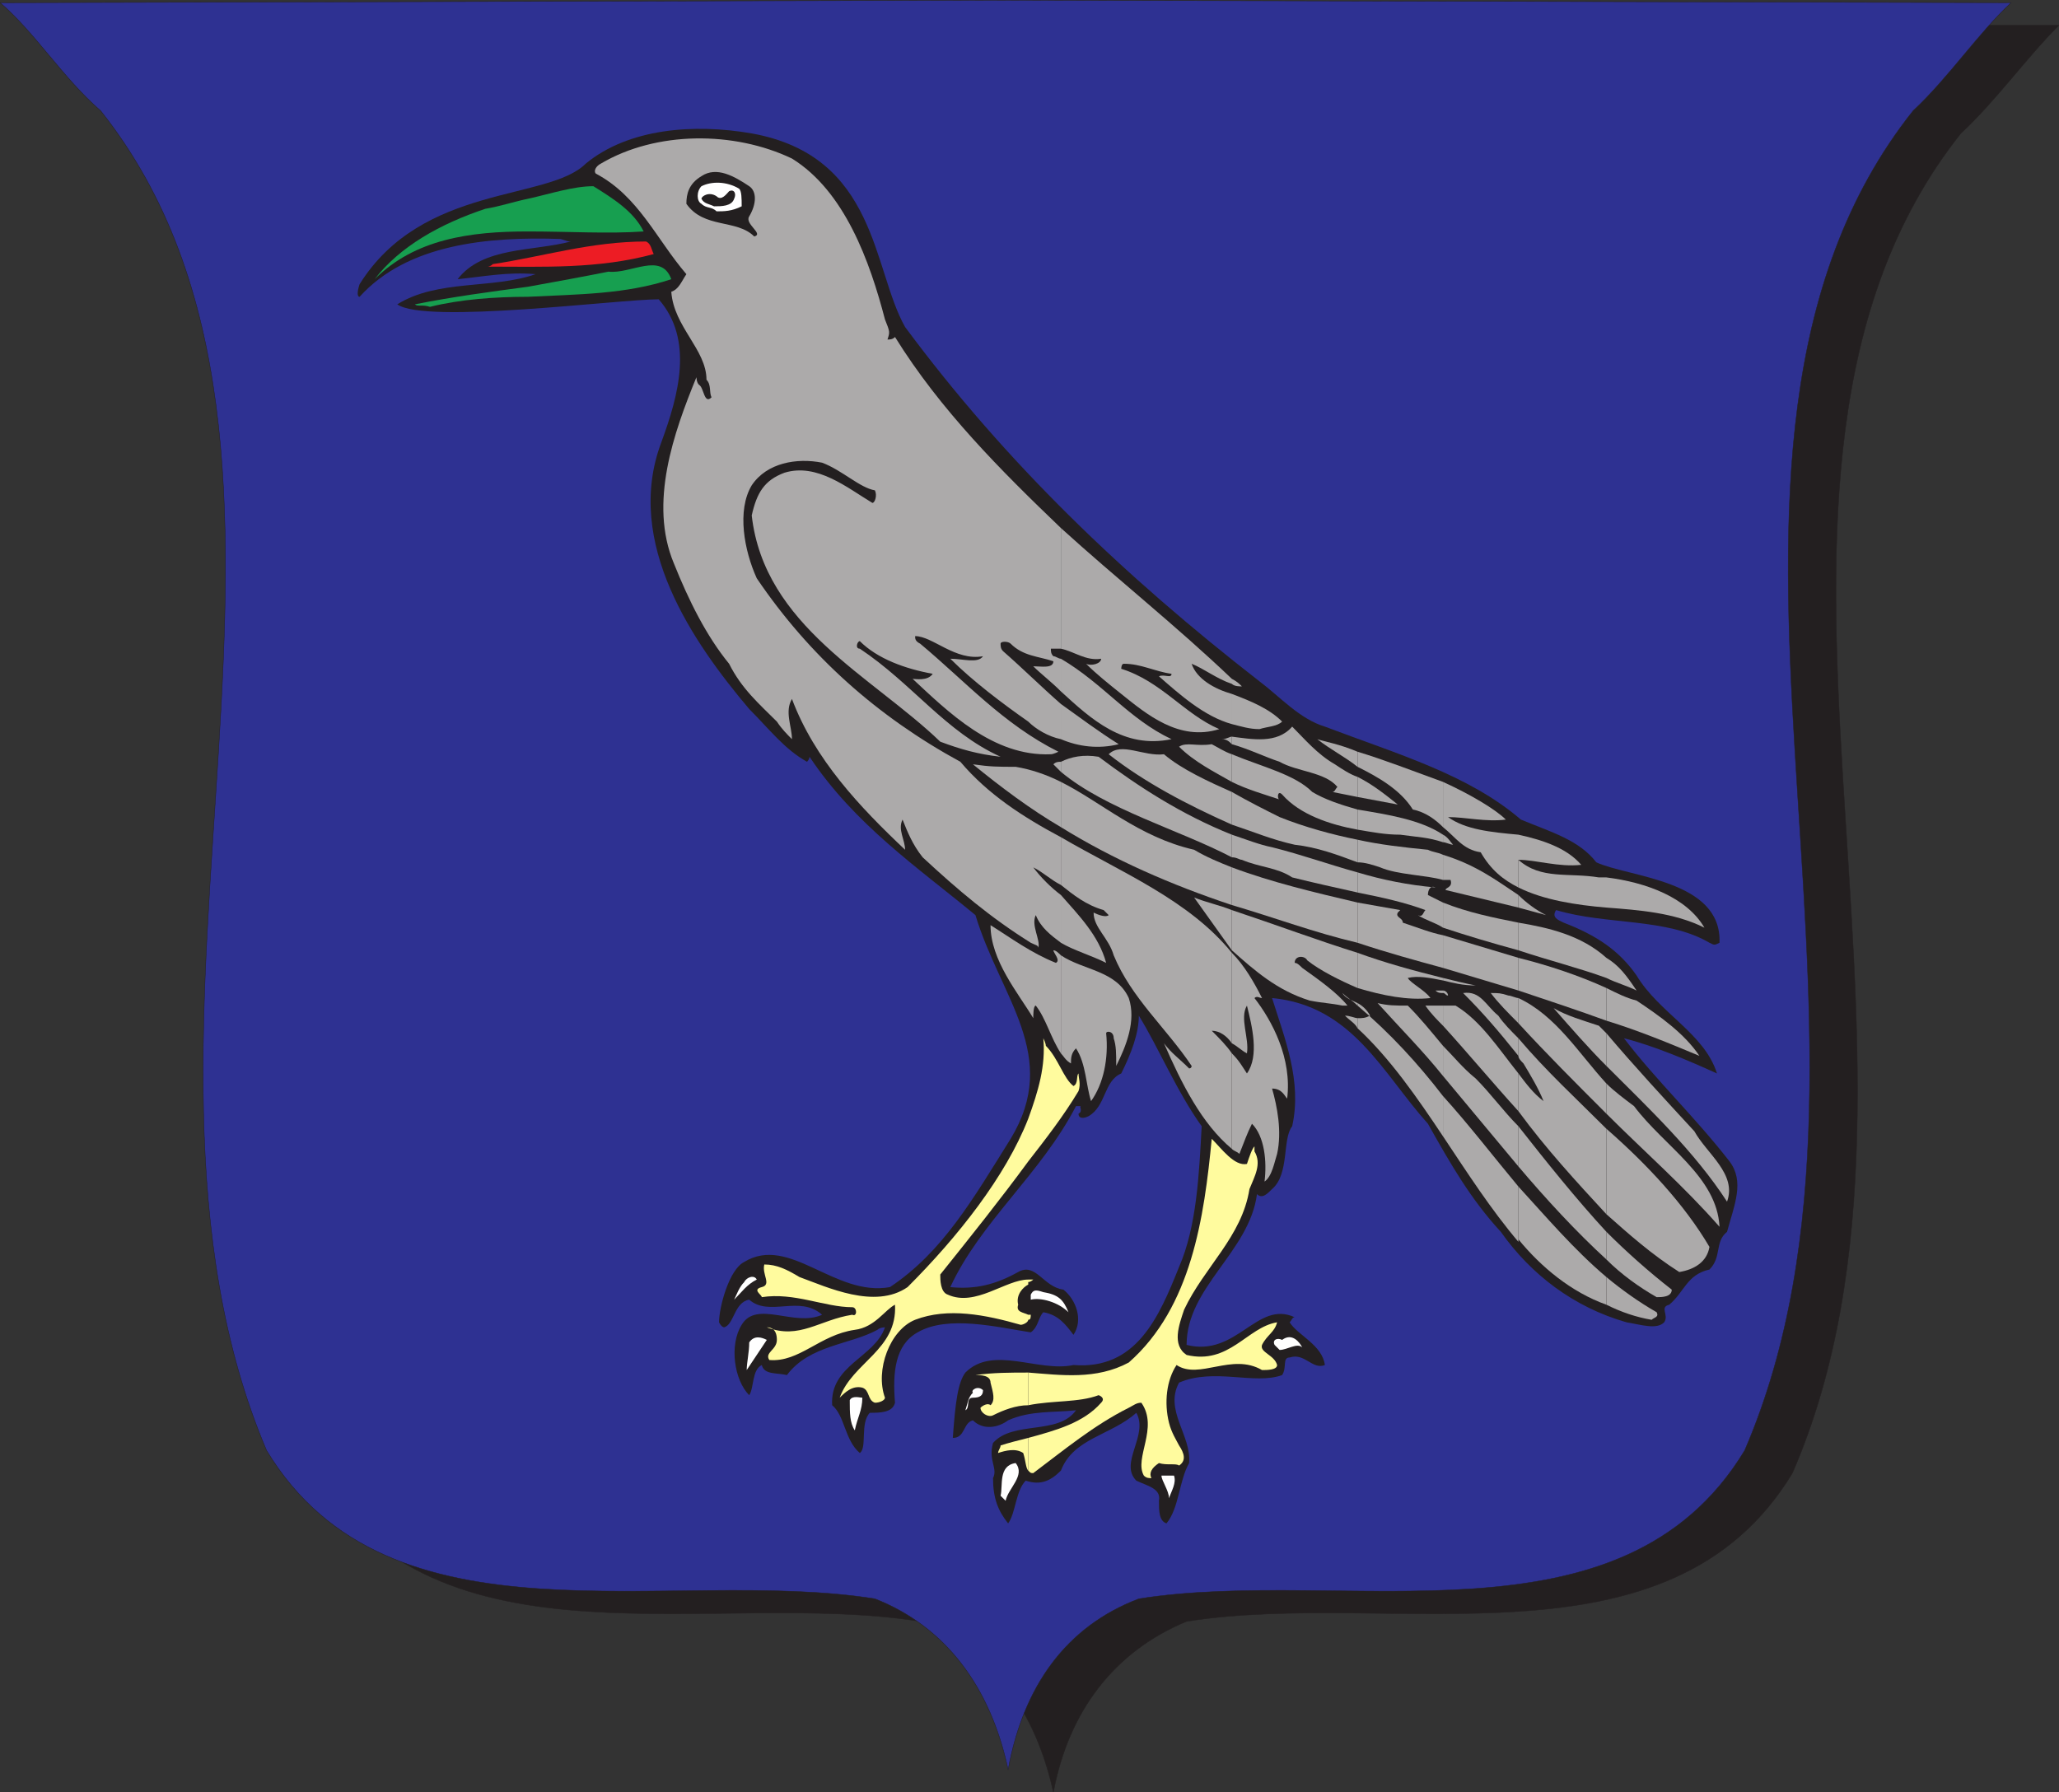 <svg xmlns="http://www.w3.org/2000/svg" width="614.331" height="534.823"><rect width="100%" height="100%" fill="#333333" stroke="none"/><path fill="#231f20" fill-rule="evenodd" d="M314.289 534.81c4.5-24 18-42 39.75-51 61.5-9.75 144 16.5 180.75-44.25 54-124.5-30.75-297.75 50.25-399.75 10.5-9.75 19.5-22.5 29.25-32.25h-600c9.75 9.75 18.75 22.5 29.25 32.25 81.75 102-3 275.25 50.25 399.75 36.75 60.75 119.25 34.5 180.75 44.25 21.75 9 34.5 27 39.75 51"/><path fill="none" stroke="#231f20" stroke-linecap="round" stroke-linejoin="round" stroke-miterlimit="10" stroke-width=".12" d="M314.289 534.81c4.5-24 18-42 39.75-51 61.5-9.75 144 16.5 180.75-44.25 54-124.5-30.75-297.75 50.25-399.75 10.5-9.75 19.5-22.5 29.25-32.25h-600c9.75 9.75 18.75 22.5 29.25 32.25 81.75 102-3 275.25 50.25 399.75 36.75 60.75 119.25 34.5 180.75 44.25 21.75 9 34.5 27 39.75 51zm0 0"/><path fill="#2e3192" fill-rule="evenodd" d="M300.789 528.06c4.5-24.75 17.25-42.75 39-51 61.5-9.75 144 16.5 180.75-44.25 54-125.25-30.75-297.75 50.25-399.75 10.5-9.75 19.5-23.25 29.25-32.25L300.789.06.039.81c10.5 9 18.75 22.5 30 32.25 81 102-3.75 274.5 49.5 399.75 36.75 60.75 120 34.5 181.5 44.25 21 8.25 34.5 26.25 39.75 51"/><path fill="none" stroke="#231f20" stroke-linecap="round" stroke-linejoin="round" stroke-miterlimit="10" stroke-width=".12" d="M300.789 528.06c4.5-24.75 17.25-42.75 39-51 61.5-9.75 144 16.5 180.75-44.25 54-125.25-30.75-297.75 50.25-399.75 10.5-9.75 19.5-23.25 29.25-32.25L300.789.06.039.81c10.5 9 18.75 22.5 30 32.25 81 102-3.75 274.5 49.5 399.75 36.75 60.75 120 34.5 181.5 44.25 21 8.25 34.5 26.25 39.75 51zm0 0"/><path fill="#231f20" fill-rule="evenodd" d="M300.789 454.56c2.25-3 2.25-9.75 5.25-12.75 4.5 1.5 7.5 0 10.5-3 3.75-9.75 15-10.5 22.5-17.25 3.75 6.75-5.25 15 0 20.25 3 1.5 7.5 2.25 6.75 6 0 3 0 6 2.25 6.75 3.75-4.5 3.75-12.75 6.75-18 .75-8.25-7.5-15.75-3-24 10.5-4.5 22.5.75 30.75-2.25 1.5-2.25 0-5.25 2.25-5.25 4.5-1.5 6.75 3.75 10.5 2.25-.75-6-8.25-9-10.5-12.75.75-.75.75-1.5 1.5-1.5-11.25-5.25-17.25 12-32.25 8.25 0-17.25 18.75-27.75 21-45 1.5 1.5 3 0 4.5-1.5 5.25-4.5 3-15 6-18.75 3-13.5-2.25-26.25-6-38.25 24 2.25 33 22.5 46.5 37.5 6.75 12 12.75 22.5 21.75 32.25 9 12.75 21.75 22.5 37.5 27 4.5.75 9 2.25 11.25 0 1.5-2.25-1.5-4.5 1.5-5.25 4.5-3.75 5.25-9 12-10.5 3.75-3.75 1.5-8.25 5.25-11.25 2.25-8.25 5.25-15 .75-21-10.5-13.5-21.75-24-31.5-36.75 9 2.25 19.5 6.75 27.75 10.5-3.75-12-17.25-18-24-29.25-5.25-7.5-12-12-21.75-15.75-1.5-.75-3.75-1.5-2.25-3.75 15 4.5 33 2.25 45.75 9.75 1.5.75 1.5.75 3 0 .75-18.75-27-19.5-36.75-24-5.25-6.75-13.5-9-22.5-12.75-15.75-13.5-36.75-19.5-58.5-27.75-7.5-2.25-13.5-9-19.5-13.5-40.5-31.5-75.75-65.25-105.75-105.75-9.75-17.25-8.25-51-45.75-57.75-17.25-3-36.75-1.5-49.5 9-11.25 11.25-48.75 6-67.5 36-.75 2.25-.75 3.75 0 3.75 14.25-15.75 38.25-18 60-17.25 2.25.75 2.25.75 3 .75-11.25 3-26.25 1.5-33.75 11.25 7.5-.75 15-2.25 23.25-1.5-12.75 4.5-29.25 1.5-41.25 9 8.25 6 66-1.5 78-1.5 10.5 12 6 28.5.75 42.75-11.25 30 9.75 60 26.25 79.5 6 6 10.5 12 17.25 15.75.75-.75.75-1.5.75-1.5 13.5 20.25 32.25 33 49.5 47.25 7.5 24.75 25.5 42 10.5 66.75-11.25 18-20.25 33.75-36 44.25-16.5 3-30-15.75-43.5-7.5-4.5 2.25-7.5 13.5-7.5 18 .75 1.5 1.5 1.5 1.5 1.5 3-.75 3-7.5 7.5-8.25 6 5.25 15-1.5 21.75 4.5-8.25 3.75-19.5-4.5-24 3-3.75 6-2.25 16.5 2.25 21 1.5-2.25.75-7.5 3.75-9 .75 3 4.5 2.25 7.5 3 6.75-9 18.75-9 27-13.5.75-.75 2.25-.75 2.25-.75-3 9-16.5 11.25-15.75 23.25 3.75 3 3.75 10.5 8.25 14.25 2.25-1.5 0-9 3-12 3 0 6.75 0 7.5-3-.75-9 0-17.25 6.75-21 9-5.25 24-1.5 33.75 0 2.25-1.5 2.25-4.5 3.75-6 4.5.75 6.75 3.75 9 6.75 3-4.5.75-10.5-3-13.5-6-.75-8.25-8.25-13.5-5.25-6.75 3.75-12.75 5.25-20.25 4.5 9-19.5 27-33.75 37.5-54h1.5c-.75 0 .75 1.5-.75 2.25 0 1.5 1.5 1.5 3 .75 5.25-3 4.5-10.5 9.75-12.75 3-6 5.25-12 5.25-17.25 6 9.75 11.25 22.5 18.75 33-.75 14.25-1.5 30-6.75 42-6 15-12.75 30.75-31.5 29.25-10.5 2.25-24-6-32.25 2.25-2.25 3-3 9-3.75 19.5 3.75 0 3-4.5 6-5.25 3 3 7.5 2.25 10.5 0 6.75-3 13.5-2.25 20.25-3-5.25 7.5-18.75 3-24.75 9.75-1.5 5.25 1.5 7.5 0 10.5 0 6 1.5 9.75 4.5 13.5"/><path fill="#fff" fill-rule="evenodd" d="M300.039 447.81c.75-3.75 6-7.5 3-11.25-5.25.75-3.75 6.75-4.5 9.75l1.5 1.5m48.75-.75c.75-2.25 2.25-4.5 1.5-6.75h-3.75c0 1.5 2.25 4.5 2.25 6.75m-93.749-20.25c.75-3.75 2.25-6 2.25-9.75-.751 0-3.001-.75-3.751.75 0 3.75 0 6.75 1.5 9m33-6c1.5-.75 0-3.75 2.25-3.75s3-.75 3-2.25c-1.5-1.5-3.75 0-3 .75-1.5 1.5-1.5 3-2.25 5.25"/><path fill="#fffb9e" fill-rule="evenodd" d="M306.789 429.06v9.75c.75.75.75.75 1.5.75 9-6.75 18-14.25 28.5-19.5 1.5-.75 2.25-1.5 3.75-1.5 5.25 7.5-2.25 16.5.75 21.75.75.75 1.5.75 2.25.75-.75-1.5 0-3 2.25-4.5 2.25.75 5.25 0 6 .75 2.25-1.5 1.5-3.75 0-6-.75-1.5-2.25-3.75-3-6.75-1.5-6-.75-12.75 2.25-17.25 6.75 4.5 16.5-3.75 25.5 1.5 1.5 0 4.5 0 4.5-1.5-.75-3-5.25-3.75-4.5-6 1.5-3 3.75-3.75 4.5-6.75-9 1.5-14.25 12.75-27 9.75-4.5-3-2.25-9-.75-13.5 6-12.75 17.25-21.75 19.5-36 1.5-3.75 3.75-7.5 1.5-11.25v-1.5c-.75.75-1.5 3-2.25 5.25-3.75.75-7.5-4.5-10.5-7.5-2.25 23.25-6 50.25-24.75 66.75-9.75 5.25-20.25 3.75-30 3v9.75c7.5-1.5 15-.75 21-3 0 0 2.25.75.75 2.25-5.25 6-13.5 8.25-21.75 10.5m0-36.75v1.5c.75 0 .75-.75.75-1.5h-.75m0-10.5v.75c.75 0 1.5-.75 1.5-.75h-1.5m0-48v12.75c5.25-6.75 10.5-13.5 15-21 .75-2.25 0-3.75 0-5.25-.75.75 0 3-1.5 3.75-3-2.25-4.5-8.25-8.25-12 0-.75-.75-2.25-.75-2.25.75 8.25-1.5 15.75-4.5 24m0 12.75v-12.75c-6.75 17.25-21 35.25-36 50.25-9.75 6.75-24 0-32.25-3-3.75-2.25-6.75-3.75-10.5-3.75-.75 3 2.25 6-.75 6.75s0 2.25 0 3c9.75-1.5 18.75 3 27 3 1.5 0 1.5 3 0 2.25-9.75 1.5-15.75 7.5-25.5 3.75 1.5 0 3 .75 3 3.75s-3.75 3.75-2.25 6c9 .75 15-7.5 25.5-9 6-.75 9-6 12-7.5.75 13.5-12.75 17.25-16.5 27.75 1.5-1.5 3.75-3.75 6.75-3 2.25.75 1.5 3.75 3.75 4.5 1.5 0 3-.75 3-1.5-3-8.25 1.5-20.25 9-23.25 9.75-3.75 21-1.5 31.5 1.5.75 0 2.25-.75 2.25-1.5v-1.5c-1.5-.75-3.75-.75-3-3-.75-3 1.5-5.25 3-6v-1.5c-6.75 0-15.75 8.25-24 4.5-2.25-.75-2.25-4.5-2.25-6 9-11.25 18-22.5 26.25-33.75"/><path fill="#fffb9e" fill-rule="evenodd" d="M306.789 419.31v-9.75c-5.25 0-10.5 0-15.75.75 1.5 0 4.5 0 4.5 2.25.75 3 1.5 5.25 0 6.75-.75-.75-2.25 0-3 .75 0 1.5 2.25 3 3.75 2.25 3-1.5 6.75-3 10.5-3m0 19.5v-9.75c-3 .75-6 1.5-8.25 2.25 0 .75-.75 1.5-.75 2.25 2.25-.75 5.25-1.5 7.5 0 .75 2.25.75 4.5 1.5 5.25"/><path fill="#fff" fill-rule="evenodd" d="m222.79 408.81 6-9c-1.5-.75-3.75-1.5-5.25.75 0 3-.75 6-.75 8.25m158.999-6c2.25 0 5.25-2.25 6.75-.75-.75-1.5-3-4.5-6-2.25-1.5-.75-3 0-2.25 1.5l1.5 1.5m-63-11.25c-1.5-3.75-3-5.25-7.5-6-2.25-.75-3-.75-3.75.75v1.5c3-.75 8.25.75 11.25 3.75m-99.749-3.75c2.25-2.25 3.75-4.5 6.75-6-.75-1.5-3-.75-3.75.75-1.5 1.5-2.25 3.75-3 5.25"/><path fill="#acaaaa" fill-rule="evenodd" d="M479.289 381.06v8.25c4.5 2.25 9 3.75 13.5 4.5.75-.75 2.25-.75 1.5-2.25-5.25-3-10.5-6.75-15-10.5m0-13.5v8.25c4.5 4.5 9.75 8.25 15 11.25 1.5 0 4.5 0 4.5-2.25-6.75-5.25-13.5-11.25-19.5-17.25m0-30.75v25.5c6.75 6 13.5 12 21.75 17.25 4.5-.75 8.25-3 9-7.5-7.5-12.75-18.75-24.75-30.75-35.25m0-13.5v9c11.25 11.25 23.25 21.75 33.75 33.75-.75-15-16.5-24-25.5-36-3-2.25-6-4.5-8.25-6.75m0-15v9.75c12.75 12.75 26.25 25.5 36 40.5 3-8.25-6-14.25-9.75-21-9-9.75-18-19.5-26.25-29.25m0-13.5v9.75c9.75 3 18.75 6.75 27.75 10.5-4.5-6.75-12-12-18.75-16.5-3-.75-6-2.25-9-3.75m0-9v6c3 1.5 6 2.25 9 3.75-3-4.5-5.25-7.5-9-9.75m0-24v9c9.75.75 20.25 1.5 29.25 6-5.25-9-17.25-13.5-29.25-15m0 9v-9h-2.25c-9-1.5-17.25.75-24-5.25v8.25c7.5 3.75 17.25 5.25 26.25 6m0 21v-6c-7.5-6.75-17.25-9-26.25-10.5v8.25c9 3 18 5.25 26.25 8.25"/><path fill="#acaaaa" fill-rule="evenodd" d="M479.289 304.56v-9.75c-8.25-3.75-17.25-6.75-26.25-9v9.75c9 3 18 6 26.25 9m0 13.5v-9.75l-2.25-2.25c-4.5-1.5-9.75-3-13.5-5.25 5.25 6 10.5 12 15.75 17.25m0 14.25v-9c-8.25-9-15-20.25-26.25-25.5v7.5c8.25 9 17.25 18 26.25 27m0 30v-25.5c-9-9-18-17.25-26.25-27v5.25c0 .75.75 1.5 1.5 2.25 2.25 3.75 4.5 7.5 6 11.25-3-2.25-5.25-5.25-7.5-8.25v11.25c8.25 11.25 17.25 21 26.25 30.75m0 13.5v-8.25c-9-9.75-18-21-26.25-31.5v12c8.25 9.75 17.25 19.5 26.25 27.75m0 13.5v-8.25c-9.75-8.25-18-18-26.25-27v15.75c6.75 8.25 15.75 15.75 26.25 19.5m-26.25-122.25v3.75l8.25 2.25c-3-1.5-6-3.75-8.25-6m0-18v7.5c5.25 0 12 2.25 18.75 1.5-4.5-5.25-12-7.5-18.75-9m0 7.5v-7.5c-8.25-.75-15.75-1.5-21-5.25 5.25 0 11.25 1.5 17.25.75-3-3-10.5-7.5-18.75-11.25v13.5c3.75 3 6 6.75 11.25 7.5 3 5.25 6.75 8.25 11.25 10.5v-8.25h-.75.75"/><path fill="#acaaaa" fill-rule="evenodd" d="M453.039 270.81v-3.75c-6.75-4.5-12.75-9-22.5-12v7.5h2.25c.75 2.25-1.5 2.25-1.5 3l21.75 5.25m0 12.75v-8.25c-7.5-1.5-15-3-22.5-6v7.5c6.75 2.25 14.25 4.5 22.5 6.75m0 12v-9.75l-22.5-6.75v9.75l22.5 6.75m0 9.75v-7.5c-.75 0-2.25-.75-3-.75-2.25-.75-3-.75-5.25-.75 2.25 3 5.25 6 8.25 9m0 9.75v-5.25c-2.25-2.25-4.5-4.5-6-6.75-3.75-3-5.25-7.5-10.5-6.75 6 6 10.5 11.25 16.5 18.75m0 16.5v-11.25c-6-7.5-11.25-15.75-18.75-20.25h-3.75v6c7.5 8.25 15 17.25 22.5 25.5m0 16.5v-12c-4.5-4.5-8.25-9.75-12.75-14.25-3.75-3-6.75-6.75-9.75-9.75v9l22.5 27m0 22.5v-16.5c-7.5-9-15-18.75-22.5-27v12c7.5 11.25 14.25 21.75 22.5 31.5m-22.5-75v.75c.75 0 .75.75 1.5.75 0-.75-.75-1.5-1.5-1.5m0-3.75v.75c3 .75 6 1.5 9.75 1.5-3.75-.75-6.75-1.5-9.75-2.25m0-42.75v2.25c.75 0 2.25.75 3 .75-.75-.75-1.5-2.25-3-3m0-2.25v-13.5c-8.25-3-18-6.75-25.5-9v4.5c6 3 12.75 6.75 16.5 12.75 3.75.75 6.75 3 9 5.25"/><path fill="#acaaaa" fill-rule="evenodd" d="M430.539 251.31v-2.25c-6.75-4.5-16.5-6-25.5-7.5v6c4.5.75 8.25 1.5 12.75 1.5 5.25.75 8.25.75 12.75 2.25m0 11.25v-7.5c-1.5-.75-3-.75-4.5-1.5-7.5-.75-14.25-1.5-21-3v6.75c2.25 0 4.5.75 6.75 1.5 5.25 2.25 13.5 2.25 18.75 3.75m0 14.25v-7.5l-4.5-2.25c0-1.5.75-3 2.25-2.25-8.25-.75-15.75-2.25-23.25-4.5v6c7.5 1.5 14.25 3 20.25 5.25-.75.75-.75 2.25-2.25 1.5 2.25 1.5 5.25 2.25 7.5 3.75"/><path fill="#acaaaa" fill-rule="evenodd" d="M430.539 288.81v-9.75c-3.75-.75-7.5-2.25-12-3.75 0-1.5-2.25-1.5-1.5-3l.75-.75c-4.5-.75-8.25-1.5-12.75-2.25v12c9 3 17.25 5.25 25.5 7.5m0 3.75v-.75c-9-2.25-17.25-4.5-25.5-7.5v10.5c7.5 2.25 15 3.75 21.75 3-1.5-2.25-6-4.5-6.75-6 3-.75 6.75 0 10.5.75"/><path fill="#acaaaa" fill-rule="evenodd" d="M430.539 296.31v-.75h-2.25c.75.75 1.5.75 2.25.75m0 9.75v-6h-5.25c1.5 2.25 3.75 4.5 5.25 6m0 15v-9c-3.75-4.5-6.75-8.25-10.5-12-3.75 0-6 0-9-.75 6.75 7.5 13.5 14.25 19.5 21.75m0 18v-12c-7.5-9.75-15.75-18.75-25.5-27v-.75c1.5.75 3 2.25 3.75 3.75-1.5.75-2.25.75-3.75.75v3c9.75 9 18 21 25.5 32.25m-25.5-107.25v6l12 2.25c-3.75-3-7.5-6-12-8.25m0-3v-4.5c-5.25-2.25-9.75-3-12-3.75 3.75 3 8.25 5.25 12 8.25"/><path fill="#acaaaa" fill-rule="evenodd" d="M405.039 237.81v-6c-2.25-.75-4.5-2.25-6.75-3.75-5.25-3-9-7.5-12.75-11.25-4.5 5.25-12 3.75-18 3v2.25c5.25 1.5 9.75 3.75 14.25 5.25 5.25 3 13.5 3 17.25 7.5-.75.75-.75 1.5-1.5 1.5l7.5 1.5m0 9.75v-6c-5.25-1.5-9.75-3-13.5-5.25-5.25-5.25-15-7.5-24-11.25v8.25c4.5 2.25 9.75 3.75 14.25 5.25-.75 0-.75-3 .75-1.5 5.25 6 14.25 9 22.5 10.5m0 9.75v-6.75c-7.5-1.5-15.75-3.75-23.25-6.75-4.5-2.25-9-4.5-14.25-7.5v9.75c6.75 2.25 12 4.5 18.75 6 6.75.75 12.75 3 18.75 5.25m0 9v-6c-8.25-2.25-16.5-5.25-25.5-7.5-3.75-.75-7.5-2.25-12-3.75v6.75c1.5 0 2.25.75 3 .75 5.25 2.25 10.5 2.25 15 5.25 6 1.5 12.75 3 19.5 4.5m0 15v-12c-12.75-3-25.5-6-37.5-10.5v11.25c12.75 3.75 24.75 8.25 37.5 11.25m0 13.5v-10.5c-12-3.75-24-8.25-37.5-12.75v12c6.75 6 13.5 12 23.25 15 3.75.75 6 .75 9.75 1.5h1.5c-3-3.75-8.25-7.5-13.5-11.25-.75-.75-1.5-1.5-2.25-1.5 0-2.25 3-2.25 3.75-.75 3.75 3 9.75 6 15 8.25"/><path fill="#acaaaa" fill-rule="evenodd" d="M405.039 300.06v-.75c-1.5-.75-3.75-1.5-4.5-3 1.5 1.5 3 2.25 4.5 3.75m0 6.75v-3c-.75 0-2.25-.75-3.75-.75 1.5 1.5 3 2.25 3.75 3.75m-37.5 7.5v28.5c.75.75 1.5.75 2.25 1.5 1.5-3.75 2.25-6 3.75-9 3.75 3.75 4.5 11.25 3.75 17.25 2.25-1.5 3-6 3.75-8.25 1.5-6.75 0-14.25-1.5-19.5 3 0 3.75 2.25 4.5 3 1.5-12-4.5-23.25-9.75-30 .75-.75 1.5 0 2.25 0-2.25-4.5-5.25-9.75-9-13.5v27c1.5.75 3 2.25 4.5 3 .75-4.5-2.25-10.5 0-14.25 1.5 6 3.75 15 0 20.25-1.5-2.25-2.25-3.75-4.5-6m0-107.25v9c3 .75 5.25 1.5 8.25 1.5 2.25-.75 5.25-.75 6.75-2.25-3.75-3.75-9-6-15-8.25m0-4.5v1.5c.75.75 2.25.75 3 .75-.75-.75-1.5-1.5-3-2.25m0 1.5v-1.5c-16.5-15.75-34.5-30-51-45v36c3.75.75 7.5 3.75 12 3 0 1.5-3 2.25-4.5 1.5 3 3 6.75 6 10.5 9 7.5 6 17.25 14.25 29.25 10.5-10.5-4.5-17.25-14.25-29.25-18 0 0 0-1.5.75-1.5 5.25 0 9 2.25 14.25 3 0 1.5-2.25 0-3.75.75 6 5.25 13.5 12 21.75 14.25v-9c-5.25-1.5-10.5-4.5-12-9 3.75 1.5 7.5 4.5 12 6m0 18v-2.25c-.75 0-1.5.75-3 .75 1.5 0 2.25.75 3 1.5m0 11.25v-8.25c-2.25-.75-4.5-2.25-6-3-4.5.75-7.5-.75-9.75.75 4.5 4.5 10.5 7.5 15.75 10.5m0 12.75v-9.75c-6.75-3-15-6.75-20.25-11.25-6 .75-12.75-3.75-16.5 0 10.5 8.25 23.25 15 36.75 21m0 9.75v-6.75c-15-6-27.75-14.25-39.75-23.25-4.5-.75-8.25 0-11.25 1.5v3c13.5 11.25 35.25 17.25 51 25.5m0 14.25v-11.25c-3.75-1.5-7.5-3-11.25-5.25-16.5-3.75-27.75-14.25-39.75-20.25v13.5c15.75 9.75 33 17.25 51 23.25m0 13.5v-12c-3.75-1.5-7.5-2.25-11.25-3.75l11.25 15.75"/><path fill="#acaaaa" fill-rule="evenodd" d="M367.539 311.31v-27c-12.75-15.75-33-24-51-34.5v14.25c3.75 3 7.5 6 12.75 7.5l1.5 1.5c-.75.75-3 0-4.5-.75 0 4.5 4.5 7.5 6 12.75 5.25 12.75 15.75 21.75 23.25 33 0 .75-.75.75-.75.75-3-3-5.25-4.5-7.5-7.5 5.25 12 11.25 24 20.25 31.5v-28.5c-1.5-2.25-3.75-4.5-6-6.75 2.25 0 4.5 1.5 6 3.75"/><path fill="#acaaaa" fill-rule="evenodd" d="M316.539 285.06v29.25c.75.75 1.5 2.25 3 3 0-1.5 0-3 1.5-4.5 3 4.5 3 11.25 4.5 15.75 3.75-5.25 5.25-12.75 4.5-20.25 0-.75 2.25-.75 2.25 1.5.75 2.25.75 4.5.75 8.25 3-6 6-13.5 3.75-20.25-3.75-8.25-13.5-8.25-20.25-12.75m0-18v14.25c3.75 2.25 9 3.75 13.5 6-2.25-8.25-8.25-14.25-13.5-20.25m0-57v10.5c5.25 2.25 11.25 3 17.25 1.5-6-3.75-12-8.25-17.25-12m0-13.5v9.75c9 8.25 18.75 17.25 33 14.25-12.75-6-20.25-16.5-33-24m0-3v-36c-18-17.25-36-35.25-49.5-57-.75.75-1.5.75-2.25.75.75-2.25.75-2.25-.75-6-4.5-17.25-12-38.25-27.75-48-17.25-8.25-40.5-8.25-57 1.5-1.5.75-2.25 2.25-1.5 3 12.75 6.75 18 19.5 27 30-1.5 2.25-2.25 4.5-4.5 5.25.75 10.5 10.5 17.25 10.5 26.25 1.5 1.5.75 3.75 1.5 5.25-2.25 2.25-2.25-3-3.75-3.75-.75-.75-.75-2.25-.75-2.25-6.75 16.5-14.25 37.5-6.75 55.5 4.5 11.25 9.75 21.75 16.5 30 3.75 7.5 9 12 14.25 17.25 1.5 2.25 3 3.75 4.5 5.25 0-3.75-2.25-8.25 0-12 6.75 18 20.25 32.25 33.75 45 0-3-2.25-6-.75-9 1.5 3.75 3 7.5 6 11.25 10.5 9.75 20.25 18 32.25 25.5 1.5.75 2.25.75 2.25 1.5.75-2.25-2.25-6.75-.75-9.75 1.5 3.75 4.5 6 7.5 8.25v-14.25c-3-2.25-6-5.25-8.25-8.25 3 1.5 5.25 3.75 8.25 5.25v-14.25c-11.25-6-21.75-12.75-30-22.5-24.75-13.5-45-31.5-60.75-54.75-3.75-8.25-6-20.25-1.5-27.75 4.5-6.75 13.5-8.25 21-6.75 6 2.25 11.25 7.5 15.75 8.25.75 1.5 0 3.75-.75 3.75-7.5-4.5-16.5-12-26.25-9-6 2.25-8.25 6-9.75 12.75 3.75 33 36 48 56.25 67.5 6 2.25 11.25 3.75 18 4.5-16.5-7.5-26.25-21.75-42-32.25-1.5 0-.75-2.25 0-2.25 5.25 5.25 13.5 8.25 21.75 9.75-1.5 2.25-5.25 1.5-6 1.5 10.5 9.75 24 23.25 41.25 22.5.75 0 2.25-.75 2.25-.75-16.5-8.25-27.75-21-41.25-32.25-1.5-.75-1.5-1.5-1.5-2.25 5.25 0 12 7.5 20.25 6-1.5 2.25-6 .75-9.75.75 6.75 6.75 15.75 13.5 23.25 18.75 2.25 2.25 6 4.5 9.75 5.25v-10.5c-6-5.25-11.25-10.5-17.25-15.75-.75-.75-.75-1.5-.75-2.25s2.25-.75 3 0c3.75 3.75 8.25 3.75 12.75 5.25 0 2.25-3.75 1.5-6 1.5 2.25 2.25 5.25 4.5 8.25 7.5v-9.75c-.75 0-1.5-.75-2.25-.75-.75-.75-.75-1.5-.75-2.25h3"/><path fill="#acaaaa" fill-rule="evenodd" d="M316.539 230.31v-3c-.75 0-1.5 0-2.25.75l2.25 2.25m0 16.5v-13.5c-4.5-2.25-9-3.75-13.5-4.5-5.25 0-7.5 0-12.75-.75 8.25 6.75 17.25 13.5 26.25 18.75m0 67.5v-29.25c-.75-.75-1.5-1.5-2.25-1.5 0 .75 2.25 3 .75 3.75-7.5-3-13.5-7.5-19.5-11.25 0 10.5 8.25 20.25 12.75 27.75 0-.75 0-3.75.75-3.75 3 3.75 4.5 9.75 7.5 14.25"/><path fill="#179f50" fill-rule="evenodd" d="M157.54 85.56v3c15-.75 29.25-.75 42.75-5.25-3-8.25-12-1.5-18.75-2.25-7.5 1.5-15.75 3-24 4.5m0-26.25v9.75c12 0 24 .75 34.5 0-3-6-9-9.75-15-13.5-6 0-12.75 2.25-19.5 3.75m0 9.75v-9.75c-3.75.75-8.25 2.25-12.75 3-13.5 4.5-25.5 11.25-33 21 11.999-12 28.499-14.25 45.749-14.25m.001 19.5v-3c-11.25 1.5-22.5 3-33.75 5.25.749.75 2.249 0 4.499.75 9-2.25 19.5-3 29.25-3"/><path fill="#ed1c24" fill-rule="evenodd" d="M145.54 79.56c16.5 0 33 .75 49.5-3.75-.75-1.5-.75-3-2.25-3.75-16.5 0-30.75 4.5-45.75 6.75-.75.75-1.5.75-1.5.75"/><path fill="#231f20" fill-rule="evenodd" d="M225.04 70.56c3-.75-3-3.75-1.5-6 2.25-3.75 2.25-7.5 0-9-4.5-3-9.75-6-14.25-3-3.75 2.25-4.5 5.25-4.5 8.25 5.25 7.5 15 4.5 20.25 9.75"/><path fill="#fff" fill-rule="evenodd" d="M213.79 63.06c2.25 0 4.5 0 7.5-1.5 0-2.25 0-4.5-.75-5.25-3.75-2.25-8.25-2.25-11.25-.75-1.5 1.5-1.5 4.5 0 5.25 1.5 1.5 3 .75 4.5 2.25"/><path fill="#231f20" fill-rule="evenodd" d="M213.04 61.56c2.25 0 5.25 0 6-2.25.75-1.5 0-3-1.5-2.25-.75.75-2.25 3-3.75 1.5-2.25-1.5-4.5 0-4.5.75.75 1.5 2.25 1.5 3.75 2.25"/></svg>
